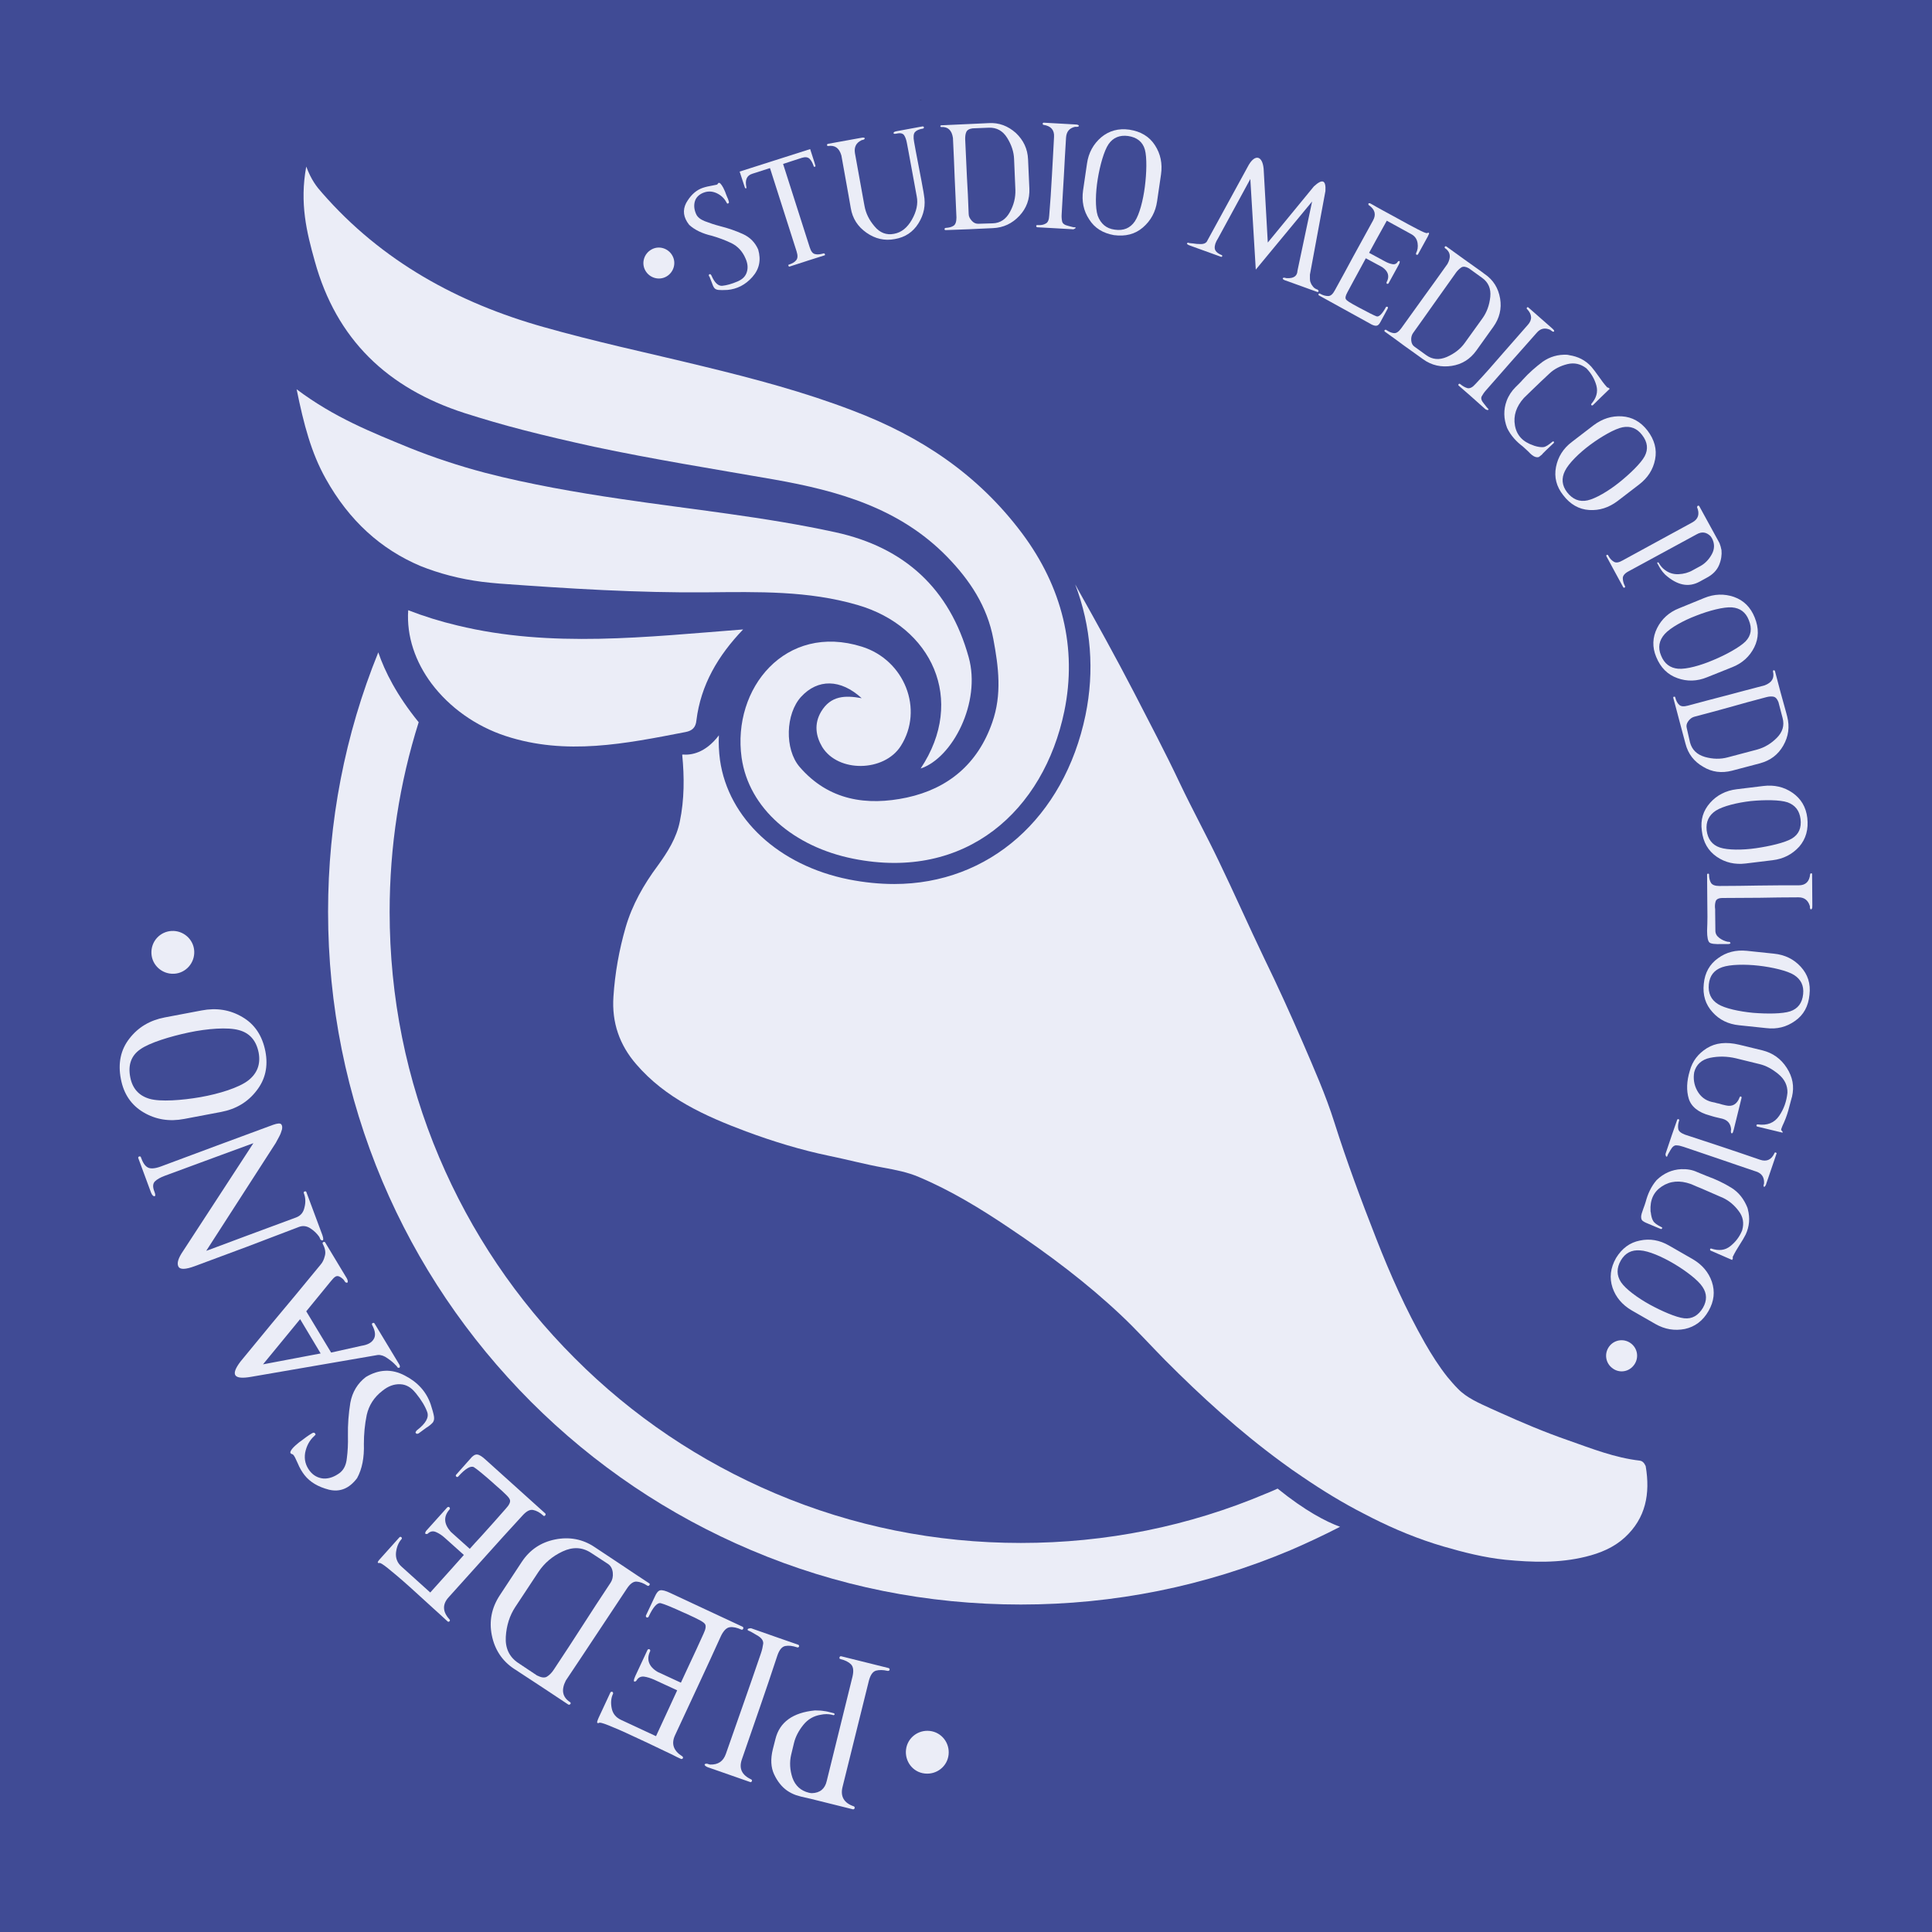 <?xml version="1.0" encoding="UTF-8"?>
<svg id="Livello_1" xmlns="http://www.w3.org/2000/svg" width="650" height="650" xmlns:xlink="http://www.w3.org/1999/xlink" version="1.1" viewBox="0 0 650 650">
  <!-- Generator: Adobe Illustrator 29.3.0, SVG Export Plug-In . SVG Version: 2.1.0 Build 146)  -->
  <defs>
    <style>
      .st0 {
        fill: none;
      }

      .st1 {
        fill: #404b95;
      }

      .st2 {
        fill: #ebedf7;
      }
    </style>
  </defs>
  <rect class="st1" x="-111.782" y="-76.852" width="962.4" height="798.9"/>
  <path d="M303.3,161.7h0v-1.5,1.5Z"/>
  <path d="M303.3,39.9v-.7.7Z"/>
  <path d="M309.3,33.7c.3,0,.6-.1.9-.1-.3.1-.6.1-.9.1Z"/>
  <path d="M311,33.6h-.2.2Z"/>
  <path class="st0" d="M182.6,520.6c-1.8-1.2-3.5-2.6-5.3-3.8-33.2-23.6-66.8-46.8-97.2-74.1-23.6-21.2-45.6-43.7-63.9-69.7-2.3-3.3-4.6-6.6-7-9.8-.3.1-.6.3-.9.4.4,1.1.6,2.3,1.1,3.4,2.6,6.1,5.1,12.2,8,18.2,21.1,44.1,46,85.8,79.1,122.1,19.2,21,40.5,38.9,67.1,49.9,1.9.8,4,1.3,6.9,2.2-.8-2.2-1.3-3.5-1.8-4.7-3.9-10.3-1.8-18,6.9-24.8,2.1-1.6,4.4-3,6.7-4.4,2.8-1.7,2.9-3.2.3-4.9Z"/>
  <path class="st0" d="M75.3,423.2c22.7,20.8,45.4,41.6,70.4,59.8,28.9,21.1,58.9,40.1,92.5,52.9,40.9,15.5,82.4,18.6,124.5,4.9,24.9-8.1,46.4-21.8,63.7-41.6,6.3-7.2,9.3-15.8,8.2-25.5-.4-3.4-1.8-4.3-5.2-3.3-18.1,5.1-36.3,9.2-55,11.2-25.3,2.7-50.5,1.9-75.4-3.6-33.4-7.4-63.3-22.4-91.9-40.7-14.5-9.3-29.8-17.3-44.9-25.5-4.4-2.4-9.4-3.9-14.3-5.4-11.2-3.5-22.5-6.5-33.7-10.3-27.1-9.1-54.1-18.5-79-32.9-10.1-5.8-19.8-12.5-29.9-18.9-.1.4-.2.7-.2.9.5,1,.9,2.1,1.5,3.1,6.2,11.9,13.9,22.8,23.3,32.2,14.8,14.5,30,28.7,45.4,42.7Z"/>
  <path class="st0" d="M243.6,448.4c34.1,16.7,69.2,29,108.5,25.2,26-2.6,51.6-6.6,76.5-14.6,75.8-24.5,135.1-71.7,183.3-134,1.4-1.9,2.6-4,3.8-5.9-.3-.2-.6-.5-.8-.7-1.3.9-2.7,1.9-4,2.8-22.9,15.9-48.9,24-75.8,29.6-33.8,7-68.1,8.5-102.5,9.2-56.2,1.1-112.5-1.1-168.6,3.8-14.5,1.3-27.4,5.7-38.6,14.8-3.2,2.6-6.3,6-7.7,9.8-5.9,15.8-4.5,31.2,6.4,44.3,5.3,6.2,12.1,12.1,19.5,15.7Z"/>
  <path class="st0" d="M331,561.7c-14.9.8-29.6-.7-44.2-3.4-25.5-4.6-49.9-12.6-73.7-22.8-8.9-3.8-17.9-5-27.1-1.3-7.4,3-9.3,7.1-6.3,14.4,5,12.1,14.2,20,25.9,24.8,10.5,4.3,21.3,8,32.2,10.9,19.1,5.1,38.7,6.7,56.8,7.3,13.3,1.1,28.2-.4,36.4-3.3,10.3-3.7,13.4-14.5,6.8-23.4-1.7-2.3-3.7-3.4-6.8-3.2Z"/>
  <g>
    <g>
      <path class="st2" d="M156.286,138.971c6.464,2.057,13.002,3.967,19.54,5.656,7.933,2.057,15.94,3.893,23.947,5.656,20.054,4.261,40.328,7.493,60.528,11.018,21.67,3.82,42.385,9.623,58.398,26.077,7.566,7.786,13.443,16.601,15.499,27.62,1.763,9.402,2.938,18.658-.367,28.061-4.848,13.957-14.838,22.257-28.722,25.269-13.443,2.865-26.297,1.028-36.067-10.284-5.142-5.95-4.775-17.923.514-23.653,5.583-6.024,13.222-6.024,20.348.514-5.583-1.028-10.431-.881-13.663,4.554-2.424,4.114-1.763,8.227.367,11.826,5.362,8.741,20.862,8.447,26.444-.294,7.86-12.341,1.249-28.942-13.075-33.423-25.71-8.08-43.707,14.03-40.475,37.316,2.424,17.189,17.703,30.044,37.536,34.011,38.051,7.639,64.128-16.307,71.033-49.583,4.407-21.302-.735-41.87-14.251-59.941-14.765-19.686-33.864-32.468-56.855-41.209-16.454-6.317-33.423-10.798-50.391-14.912-9.329-2.277-18.658-4.407-27.987-6.611-8.594-2.057-17.189-4.187-25.71-6.611-28.722-8.08-54.431-22.11-74.485-45.102-1.91-2.13-3.673-4.407-5.362-8.888-2.277,12.341.147,22.11,2.865,31.807,7.272,26.371,24.461,42.752,50.391,51.126Z"/>
      <path class="st2" d="M234.297,242.398c1.469-11.973,7.272-21.817,15.72-30.631-32.468,2.498-64.569,6.317-96.081-1.322-5.583-1.322-11.092-3.012-16.601-5.142-.588,8.815,2.424,17.409,7.86,24.681,6.024,8.007,14.838,14.324,24.902,17.63,20.348,6.685,40.401,2.571,60.528-1.322,2.351-.441,3.453-1.616,3.673-3.893Z"/>
      <path class="st2" d="M553.687,493.326s-.588-1.763-1.983-1.91c-8.374-.955-16.16-4.04-24.094-6.832-7.86-2.718-15.499-5.95-23.139-9.402-.955-.441-1.836-.808-2.791-1.249-3.967-1.836-8.227-3.599-11.239-6.758-1.249-1.249-2.424-2.644-3.526-3.967-2.791-3.526-5.215-7.346-7.493-11.312-6.391-11.239-11.68-23.065-16.381-35.112-5.069-12.928-9.917-25.93-14.104-39.152-2.938-9.329-6.905-18.217-10.725-27.105-4.114-9.476-8.374-18.878-12.928-28.207-5.215-10.872-10.064-21.89-15.279-32.688-4.187-8.741-8.888-17.336-13.075-26.151-4.848-10.284-10.21-20.421-15.426-30.558-6.097-11.753-12.488-23.286-18.952-34.819-.294-.514-.514-1.028-.808-1.469,5.362,14.104,6.538,29.015,3.453,44.001-7.199,34.525-32.468,56.782-64.348,56.782-4.922,0-10.064-.514-15.279-1.543-23.58-4.701-40.548-20.494-43.34-40.181-.367-2.791-.514-5.583-.367-8.301-4.628,6.097-9.476,6.685-12.12,6.464-.073,0-.147,0-.22.073.735,7.493.735,15.059-.808,22.478-1.102,5.509-4.114,10.284-7.419,14.838-4.701,6.317-8.594,13.149-10.798,20.715-2.204,7.639-3.599,15.426-4.114,23.359-.588,8.741,2.057,16.234,7.639,22.698,9.843,11.459,23.212,17.483,36.949,22.625,9.109,3.379,18.438,6.244,27.987,8.227,6.097,1.249,12.12,2.865,18.217,3.967,4.04.735,8.227,1.543,11.973,3.159,10.798,4.554,20.788,10.651,30.485,17.189,13.296,8.888,26.004,18.438,37.61,29.383,5.069,4.775,9.77,9.99,14.691,14.985,12.267,12.341,25.122,24.02,39.152,34.304,2.351,1.763,4.775,3.453,7.199,5.069,6.684,4.554,13.516,8.741,20.715,12.414.808.441,1.69.881,2.571,1.322,7.713,3.893,15.72,7.199,24.02,9.623,6.832,1.983,13.736,3.746,20.862,4.481,9.035.881,18.144,1.175,27.032-1.028,4.848-1.175,9.476-3.085,13.149-6.464,7.125-6.538,8.594-14.765,7.052-23.947Z"/>
      <path class="st2" d="M162.236,195.753c1.91.22,3.82.441,5.803.588,23.286,1.69,46.572,3.159,69.857,2.938,17.115-.147,34.011-.588,50.612,4.261,24.902,7.199,36.655,31.88,21.229,55.019,10.725-3.526,20.421-22.257,16.16-37.463-6.391-23.065-21.596-36.949-44.809-42.017-23.873-5.215-48.261-7.639-72.428-11.239-7.566-1.102-15.132-2.351-22.625-3.746-7.713-1.469-15.426-3.085-22.992-5.069-8.594-2.277-17.115-5.069-25.489-8.447-12.488-5.142-25.049-10.064-37.757-19.613,2.424,11.9,4.922,21.376,9.77,30.044,7.933,14.251,18.658,23.8,31.807,29.383,6.391,2.571,13.369,4.407,20.862,5.362Z"/>
    </g>
    <g>
      <path class="st2" d="M226.217,86.008c1.396,2.498.441,5.656-2.057,7.052s-5.656.441-7.052-2.057c-1.396-2.498-.441-5.656,2.057-7.052,2.571-1.469,5.73-.367,7.052,2.057Z"/>
      <path class="st2" d="M238.484,92.84v-.367c.073-.073.073-.147.22-.22.147-.073.22,0,.294,0,.073.073.147.147.22.22.073.073.073.147.147.22,1.028,2.424,2.277,3.599,3.673,3.453,1.396-.147,3.085-.588,5.142-1.469.073,0,.073-.073.147-.073,1.469-.661,2.498-1.616,2.938-3.085.441-1.396.294-2.938-.441-4.554-1.028-2.424-2.644-4.114-4.701-5.142-2.13-1.028-4.334-1.836-6.611-2.498-3.232-.735-5.803-1.983-7.639-3.673-1.983-2.498-2.277-4.922-1.028-7.346,1.322-2.351,2.938-3.967,4.922-4.848.881-.367,1.91-.661,3.159-.881,1.175-.22,1.91-.367,2.204-.441.22-.073.367-.22.441-.441.22-.294.514-.22.808.073s.588.735.955,1.396c.294.661.661,1.322.881,2.057.294.735.514,1.322.735,1.763.147.514.22.735.22.735.073.147.073.294.073.441-.073.147-.147.22-.294.294-.147.073-.294.073-.367-.073-.073-.073-.147-.22-.22-.367-.735-1.396-1.91-2.424-3.379-3.085-1.543-.661-3.012-.661-4.554,0-1.322.588-2.277,1.543-2.644,2.791-.367,1.249-.294,2.644.367,4.187.441,1.102,1.469,1.91,2.938,2.498,1.543.588,3.232,1.175,5.215,1.69,2.644.661,5.215,1.543,7.639,2.644s4.114,2.865,5.142,5.215c1.028,3.599.367,6.611-1.983,9.255s-5.142,4.04-8.374,4.334c-1.396.073-2.424.073-3.012,0-.661-.073-1.102-.294-1.396-.661s-.588-1.028-.881-1.91c-.22-.588-.514-1.249-.808-2.057-.073.147-.073.073-.147-.073Z"/>
      <path class="st2" d="M274.331,55.744c.073.147,0,.22-.073.294-.073.073-.147.073-.294.073-.073,0-.22-.073-.22-.22-.367-1.102-.808-1.91-1.396-2.498-.588-.514-1.396-.661-2.571-.294l-6.317,2.057,8.962,28.061c.441,1.396,1.028,2.13,1.836,2.277.808.22,1.69.073,2.791-.22.147-.073.294,0,.367.073s.147.22.147.367-.073.22-.22.22l-5.583,1.763-.441.147-5.656,1.836c-.147.073-.22,0-.294-.073s-.147-.22-.147-.367.073-.22.22-.22c1.102-.367,1.91-.808,2.424-1.469.514-.588.588-1.543.147-2.938l-8.962-28.061-5.95,1.91c-1.91.588-2.498,2.13-1.983,4.554v.22c0,.073-.073.147-.147.147h0c-.073,0-.147,0-.22-.073-.073-.073-.147-.147-.147-.22l-.441-1.322-1.322-4.04,23.727-7.566,1.322,4.114h0l.441,1.469Z"/>
      <path class="st2" d="M310.105,61.327l.588,3.232.147.955c.661,3.526,0,6.685-1.836,9.623s-4.481,4.701-7.933,5.289c-3.453.661-6.611-.073-9.549-2.13s-4.701-4.775-5.289-8.301l-.735-4.187h0l-2.424-13.516c-.735-2.498-2.204-3.526-4.407-3.159-.073,0-.147,0-.294-.073-.073-.073-.147-.147-.147-.22s0-.147.073-.294c.073-.073.147-.073.22-.147l10.945-1.983c.588-.147.955-.147,1.249-.073.22.073.294.147.22.294s-.22.294-.441.367c-.073.073-.22.073-.294.073-.147,0-.294.073-.441.147-1.763.881-2.424,2.277-2.13,4.261l3.012,16.675.22,1.175c.441,2.424,1.543,4.701,3.379,6.832,1.763,2.13,3.967,3.012,6.538,2.498,2.498-.441,4.481-2.057,6.024-4.775s2.13-5.362,1.616-7.86l-.22-1.175-.588-3.232-1.983-10.798-.514-2.718c-.22-1.175-.514-1.983-.955-2.644-.441-.588-1.249-.808-2.498-.514-.735.147-1.102.073-1.028-.22,0-.294.367-.441,1.028-.588l8.741-1.616c.073,0,.147,0,.294.073.073.073.147.147.147.22s0,.147-.073.294c-.073.073-.147.147-.22.147-1.322.22-2.204.588-2.718,1.175s-.588,1.69-.294,3.306l.588,3.232,1.983,10.357Z"/>
      <path class="st2" d="M341.764,44.726c2.571,2.424,3.967,5.362,4.114,8.888l.441,9.843c.147,3.526-.955,6.611-3.379,9.182-2.424,2.571-5.362,3.967-8.888,4.114-2.718.147-5.362.22-7.933.367-2.571.073-5.215.22-8.007.294-.147,0-.22-.073-.294-.147-.073-.147-.073-.22,0-.367s.147-.147.294-.22c1.175-.073,2.057-.294,2.718-.735.661-.441.955-1.396.955-2.791-.22-4.554-.367-9.035-.588-13.222-.147-4.187-.367-8.962-.588-13.516-.367-2.571-1.69-3.82-3.893-3.673-.147,0-.22,0-.22-.073-.073-.073-.073-.147-.147-.22,0-.073.073-.147.147-.22s.147-.073.22-.073c4.995-.22,9.77-.441,14.398-.661.441,0,.955-.073,1.469-.073,3.526-.22,6.538.955,9.182,3.306ZM333.978,75.137c2.571-.073,4.481-1.396,5.803-3.82,1.322-2.424,1.91-4.848,1.836-7.419l-.441-10.357c-.073-2.424-.881-4.848-2.351-7.199s-3.526-3.453-6.097-3.379l-5.509.22c-1.175.147-1.836.588-2.13,1.249s-.367,1.469-.367,2.351c.22,4.554.441,9.109.588,12.781.22,3.673.441,7.933.588,12.414,0,.808.367,1.543,1.028,2.277s1.322,1.028,2.204,1.028l4.848-.147Z"/>
      <path class="st2" d="M353.885,59.491c.22-4.187.514-8.888.735-13.443.147-2.277-1.028-3.673-3.526-4.04-.073,0-.147,0-.22-.147-.073-.073-.073-.147-.073-.22,0-.147,0-.22.147-.294.073-.073.147-.073.22-.073l10.431.588c.588,0,.955.073,1.175.22.22.147.294.22.147.367-.073.147-.294.22-.514.22h-.735c-1.91.441-2.865,1.616-3.012,3.599-.294,4.481-.514,8.962-.735,12.928-.22,3.967-.514,8.374-.735,12.781-.073.955,0,1.763.147,2.498s.808,1.249,2.13,1.543c1.249.367,1.983.514,2.13.441.22,0,.294.073.294.147s0,.147-.147.22c-.073.073-.22.147-.367.22-.147.073-.367.147-.661.073l-6.391-.367-5.362-.294c-.147,0-.22-.073-.294-.22-.073-.147-.073-.22,0-.367s.147-.147.367-.147c1.175.073,2.057-.073,2.791-.514.735-.367,1.102-1.249,1.175-2.718.367-4.334.661-8.815.881-13.002Z"/>
      <path class="st2" d="M366.446,73.815c-1.91-2.865-2.571-6.17-2.057-9.77l1.322-9.035c.514-3.599,2.13-6.538,4.775-8.815,2.644-2.204,5.803-3.085,9.476-2.571,3.82.588,6.685,2.277,8.594,5.215s2.571,6.17,2.057,9.843l-1.322,9.035c-.514,3.599-2.13,6.538-4.775,8.815s-5.877,3.085-9.77,2.571c-3.673-.661-6.464-2.351-8.301-5.289ZM375.04,77.267c2.938.441,5.215-.514,6.758-2.791,1.543-2.277,2.791-7.052,3.379-11.68.588-4.554.735-9.843,0-12.488-.735-2.571-2.644-4.114-5.656-4.554-2.791-.367-4.995.514-6.538,2.718s-2.938,7.272-3.673,11.826-.881,9.549,0,12.267c1.028,2.718,2.865,4.334,5.73,4.701Z"/>
      <path class="st2" d="M443.575,97.762c.073.073.073.147,0,.294,0,.073-.073.147-.147.147-.073.073-.147.073-.294,0l-10.357-3.746c-.588-.147-.955-.367-1.102-.514s-.147-.294,0-.441c.147-.073.294-.073.514-.073.073,0,.22.073.294.073.147.073.294.073.441.073,2.351.147,3.526-.735,3.599-2.498l4.922-23.286-18.952,22.919-1.836-30.485-10.872,19.98c-.808,1.249-1.175,2.351-1.102,3.306.073.881.808,1.69,2.277,2.277.073.073.147.073.22.147s.073.147,0,.294c0,.073-.073.147-.147.147-.073.073-.147.073-.294,0l-10.357-3.746c-.441-.147-.735-.294-.881-.441s-.22-.22-.147-.294c0-.073.147-.147.22-.22.073-.073.147-.073.22,0,.22.073.441.147.735.147.22,0,.441.073.808.073.808.147,1.69.22,2.644.22.881,0,1.543-.22,1.983-.735l14.177-25.93c1.102-1.836,2.204-2.571,3.159-2.351.955.294,1.616,1.469,1.836,3.673l1.396,24.828,15.499-18.878c2.865-2.644,4.114-2.204,3.893,1.543l-5.215,28.134v1.469c0,.441.073.881.294,1.322.147.441.441.881.808,1.322.367.441.881.735,1.543.955.073.147.147.22.22.294Z"/>
      <path class="st2" d="M455.402,86.082c2.204-3.967,4.334-7.933,6.538-11.9,1.102-1.983.661-3.746-1.396-5.142-.073-.073-.147-.073-.147-.22v-.294c0-.147.073-.147.22-.147h.294c.514.294,1.249.661,2.351,1.322,1.616.881.881.514,5.509,3.012,4.628,2.571,6.464,3.526,8.154,4.407s2.718,1.322,3.159,1.322c0,0,.073,0,.147-.073.073,0,.22-.073.294-.073.073,0,.147,0,.22.073s.073.22,0,.367c-.073.22-.22.441-.367.808l-3.306,6.024c-.073.073-.073.147-.22.147h-.294c-.073-.073-.147-.073-.147-.22v-.294c.514-.955.735-2.13.514-3.453-.22-1.322-.881-2.277-2.057-2.938l-8.301-4.554-3.746,6.758-2.204,4.04,5.436,2.938c.808.441,1.616.735,2.424.881s1.396-.147,1.836-.881c.073-.073.147-.073.22-.147.073,0,.22-.073.294,0,.073.073.147.147.073.367,0,.22-.147.514-.367.955l-3.379,6.17c-.073.073-.147.147-.22.147h-.294c-.073-.073-.147-.073-.147-.22v-.294c1.102-1.983.588-3.746-1.543-5.142l-5.436-2.938c-.661,1.175-1.249,2.351-1.91,3.526-1.469,2.718-3.012,5.509-4.334,8.007-.588,1.102-.735,1.836-.441,2.277s.955.955,4.554,2.865c.073,0,.073.073.147.073,2.865,1.543,4.775,2.498,5.583,2.791s1.91-.808,3.159-3.085c.073-.073.073-.147.22-.147h.294c.073.073.147.073.147.22v.294l-2.424,4.481c-.441.881-.881,1.322-1.396,1.396-.514.073-1.322-.147-2.351-.808l-17.042-9.402c-.073-.073-.147-.147-.147-.294s.073-.22.147-.294c.073-.073.22-.073.367,0,1.028.588,1.91.808,2.791.808.808,0,1.543-.661,2.204-1.91,2.204-3.967,4.187-7.639,6.317-11.606Z"/>
      <path class="st2" d="M504.692,100.406c.588,3.453-.22,6.685-2.277,9.549l-5.73,8.007c-2.057,2.865-4.848,4.628-8.301,5.142s-6.684-.147-9.549-2.204c-2.204-1.543-4.334-3.159-6.464-4.628-2.057-1.543-4.187-3.085-6.464-4.701-.073-.073-.147-.147-.147-.294s.073-.22.22-.294c.147-.073.22-.073.367,0,.955.661,1.836,1.028,2.644,1.102s1.616-.514,2.424-1.616c2.644-3.673,5.289-7.346,7.713-10.725s5.289-7.272,7.86-10.945c1.249-2.277,1.028-4.04-.808-5.289-.073-.073-.147-.147-.147-.22s0-.147.073-.294c.073-.073.147-.147.22-.147s.147,0,.294.073c4.04,2.938,7.933,5.73,11.68,8.374.367.294.808.588,1.175.881,2.938,1.983,4.628,4.775,5.215,8.227ZM479.863,119.505c2.057,1.469,4.334,1.69,6.905.588,2.498-1.102,4.554-2.644,6.024-4.701l6.024-8.374c1.396-1.983,2.277-4.334,2.571-7.125.294-2.791-.661-4.922-2.718-6.391l-4.481-3.232c-1.028-.588-1.836-.661-2.424-.367-.588.367-1.175.881-1.763,1.616-2.644,3.673-5.289,7.419-7.419,10.431-2.13,3.012-4.554,6.464-7.199,10.137-.441.661-.661,1.469-.588,2.424.073.955.441,1.69,1.102,2.13l3.967,2.865Z"/>
      <path class="st2" d="M505.132,119.431c2.791-3.159,5.877-6.685,8.888-10.137,1.543-1.69,1.469-3.526-.294-5.362-.073-.073-.147-.147-.073-.22,0-.073,0-.147.073-.22.073-.073.147-.147.22-.147s.147,0,.22.073l7.86,6.905c.441.367.735.661.808.881s.073.367-.073.367c-.147.073-.367,0-.514-.073-.073-.073-.147-.147-.294-.22s-.22-.147-.367-.294c-1.763-.808-3.306-.514-4.554.955-3.012,3.379-5.95,6.758-8.594,9.696-2.644,3.012-5.509,6.244-8.447,9.623-.661.735-1.102,1.396-1.469,2.057-.367.661-.147,1.469.735,2.498.808,1.028,1.249,1.616,1.396,1.69.147.147.147.22.147.294-.073.073-.147.147-.22.147s-.294,0-.441-.073c-.22-.073-.367-.147-.588-.367l-4.775-4.261-4.04-3.526c-.073-.073-.147-.22-.073-.294,0-.147.073-.22.22-.294.147-.073.22,0,.367.073.881.735,1.69,1.175,2.498,1.396.808.147,1.69-.294,2.644-1.396,3.012-3.159,5.95-6.538,8.741-9.77Z"/>
      <path class="st2" d="M518.869,152.854c-.441.367-.808.661-1.102.881-.367.147-.808.147-1.396-.073-.588-.22-1.322-.808-2.204-1.763-.588-.588-1.249-1.102-1.836-1.69-2.057-1.543-4.04-3.599-5.289-6.244-1.175-3.085-1.249-6.097-.147-9.109.661-1.763,1.69-3.306,3.012-4.628.808-.808,1.69-1.616,2.424-2.498,2.057-2.277,4.334-4.261,6.684-6.024,2.424-1.69,5.142-2.498,8.301-2.351,0,0,.147.073.367.073.147,0,.22.073.294.073,2.938.441,5.436,1.69,7.419,3.893h0c.735.881,1.543,1.91,2.351,3.085,1.028,1.469,1.983,2.791,3.012,3.893.147,0,.22,0,.367.073.073.073.147.147.294.22q.073.073.147.147c-1.91,1.836-3.82,3.673-5.656,5.509-.073.073-.147.073-.294.073-.073,0-.147-.073-.22-.073-.073-.073-.073-.147-.073-.22s.073-.147.073-.22c1.69-1.983,2.277-3.967,1.69-6.17-.588-2.13-1.69-4.04-3.232-5.656l-.147-.147c-1.91-1.469-4.04-1.983-6.391-1.396s-4.407,1.616-6.024,3.159c-1.91,1.763-3.82,3.599-5.877,5.583-.881.881-1.763,1.69-2.571,2.498l-.147.147c-2.571,2.865-3.599,5.95-3.012,9.256.588,3.306,2.644,5.509,6.17,6.685.147.073.22.073.367.147,1.175.367,2.204.514,3.012.441.808-.073,1.763-.735,3.085-1.836.073-.073.147-.073.22-.073s.147,0,.22.073.073.147.073.22-.073.147-.073.22c-.441.367-.808.808-1.249,1.175-.881.808-1.69,1.616-2.571,2.498 0.0.073-.073.147-.073.147Z"/>
      <path class="st2" d="M523.496,157.115c.661-3.379,2.424-6.244,5.362-8.447l7.272-5.583c2.938-2.204,6.097-3.232,9.549-3.012,3.453.22,6.317,1.836,8.594,4.775,2.351,3.085,3.232,6.317,2.571,9.696-.661,3.453-2.498,6.244-5.362,8.447l-7.272,5.583c-2.938,2.204-6.097,3.232-9.549,3.012-3.453-.22-6.391-1.91-8.741-4.995-2.277-2.865-3.085-6.024-2.424-9.476ZM527.243,165.636c1.836,2.351,4.114,3.306,6.832,2.718s6.978-3.085,10.578-5.95c3.599-2.865,7.419-6.538,8.668-8.888,1.249-2.351,1.028-4.775-.881-7.199-1.69-2.204-3.893-3.085-6.538-2.571-2.644.514-7.199,3.159-10.872,5.877s-7.272,6.244-8.521,8.815c-1.249,2.498-1.028,4.922.735,7.199Z"/>
      <path class="st2" d="M571.023,170.41c0-.073.073-.147.147-.22.073-.073.22-.073.294-.073.073,0,.147.073.22.147l5.069,9.256c.147.294.294.588.441.808.514.955.955,1.69,1.322,2.424.294.735.514,1.543.661,2.351.147,1.543-.073,3.232-.808,4.995-.735,1.763-2.13,3.232-4.261,4.334l-2.277,1.249c-3.746,2.057-7.566,1.249-11.606-2.351-.661-.661-1.102-1.249-1.396-1.69s-.661-1.028-1.028-1.763c-.073-.147-.147-.294-.22-.367-.073-.147,0-.22.073-.294.073,0,.147-.073.22,0,.073,0,.073.073.147.073l.22.367c.441.735,1.028,1.469,1.836,2.057,1.322,1.028,2.865,1.543,4.628,1.469,1.763-.073,3.379-.514,4.775-1.322l2.571-1.396c1.616-.881,2.938-2.277,3.893-4.04s.955-3.599,0-5.362c-.147-.22-.294-.441-.441-.661-1.396-1.396-2.938-1.616-4.628-.661l-22.992,12.488c-1.249.661-1.91,1.469-1.91,2.277s.22,1.763.735,2.718c.073.147.073.294,0,.367s-.22.147-.294.147c-.147,0-.22-.073-.294-.147-1.983-3.673-3.893-7.125-5.656-10.431-.073-.147-.073-.22,0-.367.073-.073.147-.147.294-.147s.22.073.294.22c.514,1.028,1.175,1.69,1.91,2.13.735.441,1.69.294,2.938-.441l23.433-12.781c2.057-1.102,2.571-2.865,1.616-5.142,0,0,0-.073.073-.22Z"/>
      <path class="st2" d="M557.507,211.326c1.543-3.085,4.04-5.362,7.419-6.685l8.447-3.453c3.379-1.396,6.758-1.469,9.99-.367,3.306,1.175,5.583,3.453,6.978,6.905,1.469,3.599,1.396,6.978-.147,10.064-1.543,3.085-4.04,5.362-7.419,6.685l-8.447,3.379c-3.379,1.396-6.758,1.469-9.99.294-3.306-1.175-5.656-3.526-7.125-7.125-1.396-3.306-1.249-6.611.294-9.696ZM558.829,220.508c1.102,2.791,3.085,4.261,5.803,4.481,2.791.22,7.566-1.102,11.826-2.938,4.261-1.763,8.888-4.334,10.798-6.244,1.91-1.983,2.277-4.334,1.102-7.199-1.028-2.644-2.938-4.04-5.656-4.261s-7.786,1.102-12.047,2.791c-4.261,1.616-8.668,4.04-10.578,6.17-1.91,2.13-2.351,4.554-1.249,7.199Z"/>
      <path class="st2" d="M599.965,250.845c-1.763,3.085-4.334,4.995-7.786,5.95l-9.476,2.498c-3.453.881-6.684.514-9.696-1.322-3.085-1.763-5.069-4.334-5.95-7.786-.661-2.571-1.396-5.215-2.057-7.713-.661-2.498-1.322-5.069-2.057-7.713,0-.147,0-.22.073-.294s.22-.073.367-.073.22.073.22.22c.294,1.102.735,1.983,1.322,2.498.588.588,1.543.661,2.938.294,4.407-1.175,8.741-2.351,12.781-3.379,4.04-1.102,8.668-2.277,13.075-3.453,2.424-.955,3.306-2.424,2.791-4.628v-.294c.073-.073.147-.147.22-.147s.147,0,.294.073c.073.073.147.147.147.22,1.249,4.848,2.498,9.476,3.746,13.883.147.441.22.955.367,1.396.881,3.453.441,6.685-1.322,9.77ZM568.599,249.817c.661,2.424,2.277,4.04,4.995,4.848,2.644.735,5.215.808,7.639.147l9.99-2.644c2.351-.661,4.554-1.91,6.538-3.893,1.983-1.983,2.644-4.187,1.983-6.685l-1.396-5.362c-.441-1.102-.955-1.69-1.69-1.836-.661-.147-1.469-.073-2.351.147-4.407,1.175-8.815,2.351-12.341,3.379-3.526.955-7.639,2.13-11.973,3.232-.735.22-1.396.661-1.983,1.469s-.735,1.543-.514,2.351l1.102,4.848Z"/>
      <path class="st2" d="M575.357,270.091c2.277-2.571,5.289-4.114,8.888-4.554l9.035-1.102c3.599-.441,6.905.294,9.77,2.277,2.865,1.983,4.554,4.775,4.995,8.447.441,3.82-.441,7.052-2.718,9.696-2.351,2.571-5.289,4.114-8.962,4.554l-9.035,1.102c-3.599.441-6.905-.294-9.77-2.277-2.865-1.983-4.554-4.848-4.995-8.741-.514-3.673.441-6.758,2.791-9.402ZM574.182,279.347c.367,2.938,1.836,4.922,4.481,5.803,2.644.881,7.566.881,12.12.22,4.554-.661,9.696-1.836,12.047-3.232s3.306-3.599,2.938-6.611c-.367-2.791-1.763-4.628-4.334-5.583-2.571-.881-7.786-.881-12.341-.441-4.554.514-9.402,1.69-11.826,3.232-2.351,1.543-3.379,3.746-3.085,6.611Z"/>
      <path class="st2" d="M574.402,303.734c0-3.085-.073-6.244-.073-9.476,0-.147.073-.22.147-.294.147-.073.22-.073.367,0s.147.147.147.294c0,1.102.22,2.057.661,2.791.441.661,1.322,1.028,2.791,1.028,4.554,0,9.035-.073,13.222-.147s9.035-.073,13.516-.073c2.277,0,3.599-1.249,3.82-3.746,0-.073.073-.147.147-.22.073-.073.147-.073.22-.073s.147,0,.22.073.073.147.073.22l.073,10.431c0,.588,0,.955-.147,1.175-.147.22-.22.294-.367.22s-.22-.22-.294-.514v-.294c0-.147,0-.294-.073-.441-.588-1.836-1.836-2.791-3.746-2.791-4.481,0-9.182.073-13.075.147-3.82,0-8.154.073-12.488.073-1.396,0-2.13.441-2.351,1.175s-.294,1.69-.147,2.644v.881l.073,6.317c0,.955.441,1.763,1.322,2.424s1.763,1.028,2.644,1.249c.294.073.514.073.735.073.073,0,.147.073.22.147s.147.147.147.294c0,.073-.073.147-.294.22-.147.073-.514.073-1.028.073h-1.616c-2.204.073-3.599-.073-4.114-.514-.514-.441-.808-1.763-.808-3.967.147-3.159.147-6.317.073-9.402Z"/>
      <path class="st2" d="M578.001,322.392c2.791-2.057,6.024-2.865,9.696-2.498l9.109.955c3.673.367,6.684,1.836,9.035,4.407s3.379,5.656,2.938,9.402c-.367,3.893-1.983,6.832-4.848,8.815-2.865,2.057-6.097,2.865-9.696,2.424l-9.109-.955c-3.673-.367-6.684-1.836-8.962-4.407-2.351-2.571-3.379-5.73-2.938-9.623.367-3.673,1.983-6.538,4.775-8.521ZM574.916,331.134c-.294,3.012.735,5.215,3.085,6.685s7.199,2.498,11.826,2.938c4.628.367,9.843.367,12.488-.514,2.571-.881,4.04-2.791,4.334-5.803.294-2.791-.735-4.922-3.012-6.391s-7.419-2.644-11.973-3.159c-4.554-.514-9.549-.441-12.267.514-2.718.955-4.187,2.865-4.481,5.73Z"/>
      <path class="st2" d="M568.158,369.625c-.808-2.718-.735-5.803.367-9.402.881-3.232,2.791-5.73,5.73-7.566s6.538-2.204,10.872-1.175l7.86,1.91c3.453.881,6.17,2.791,8.154,5.877,1.983,3.085,2.571,6.244,1.763,9.696,0,.073,0,.147-.073.22-.294,1.102-.661,2.571-1.175,4.407-.514,1.836-1.175,3.526-1.983,5.215-.147.441-.294.735-.367.955s-.073.367,0,.514c.073.073.073.147.22.22.073.073.147.147.147.22.073.073.073.22.073.367-2.644-.661-5.436-1.322-8.521-2.057-.147,0-.22-.073-.22-.147-.073-.073-.073-.147-.073-.294,0-.073.073-.147.147-.22.073-.073.147-.073.294-.073,3.232.441,5.583-.514,7.199-2.865,1.616-2.351,2.498-4.922,2.791-7.786.073-2.424-.955-4.554-3.012-6.244-2.13-1.763-4.187-2.865-6.317-3.379l-8.08-1.983c-2.865-.661-5.73-.735-8.594-.147s-4.701,2.277-5.362,4.848c-.367,2.13-.073,4.261,1.028,6.244s2.718,3.232,4.848,3.746c.808.147,1.396.294,1.836.441.441.073.735.147.955.22.22.073.514.147.735.22.294.073.735.147,1.249.294,2.204.514,3.746-.367,4.628-2.718,0-.073.073-.147.147-.22.073-.073.147-.073.22-.073s.22.073.22.147c.073.073.073.147.073.294l-2.644,10.725c-.147.588-.294.955-.367,1.102-.147.147-.294.22-.441.073-.073-.073-.147-.294-.147-.514v-.294c0-.147.073-.294.073-.441-.147-1.91-1.102-3.085-2.938-3.599-.367-.073-.661-.147-.955-.22-.514-.147-1.028-.22-1.543-.367-.514-.147-1.102-.294-1.763-.514-3.893-1.028-6.244-3.012-7.052-5.656Z"/>
      <path class="st2" d="M579.397,385.859c4.04,1.322,8.447,2.865,12.781,4.334,2.204.735,3.82,0,4.848-2.277,0-.073.073-.147.147-.147.073-.073.147-.073.294,0s.147.073.22.147.073.147,0,.22l-3.379,9.917c-.147.588-.367.955-.514,1.102s-.294.22-.367.073c-.073-.073-.147-.294-.073-.514,0-.073.073-.22.073-.294.073-.147.073-.294.073-.441.073-1.91-.808-3.232-2.644-3.82-4.261-1.469-8.521-2.865-12.267-4.187-3.746-1.249-7.933-2.718-12.12-4.114-.881-.294-1.69-.514-2.424-.514-.735-.073-1.396.441-2.057,1.616-.661,1.102-1.028,1.763-1.028,1.983-.073.147-.147.22-.22.22s-.147-.073-.22-.147-.073-.22-.147-.441c-.073-.22,0-.441.073-.661l2.057-6.097,1.763-5.069c.073-.147.147-.22.22-.22.147,0,.22,0,.367.073.073.073.147.22.073.367-.367,1.102-.441,2.057-.294,2.865.147.808.955,1.396,2.277,1.91,4.261,1.396,8.521,2.791,12.488,4.114Z"/>
      <path class="st2" d="M553.834,411.422c-.514-.22-.881-.441-1.249-.735-.294-.294-.441-.661-.441-1.322,0-.588.294-1.543.735-2.718.294-.808.588-1.543.808-2.351.661-2.498,1.763-5.069,3.673-7.272,2.351-2.277,5.142-3.526,8.301-3.673,1.91-.073,3.746.22,5.436,1.028,1.102.441,2.13.881,3.232,1.322,2.865,1.028,5.656,2.351,8.154,3.893,2.498,1.543,4.261,3.82,5.436,6.758,0,0,0,.147.073.294s.073.22.073.294c.735,2.865.514,5.656-.735,8.374h0c-.514,1.028-1.175,2.13-1.983,3.379-.955,1.469-1.763,2.865-2.424,4.261.073.147.073.22.073.367s-.073.22-.147.367c0,.073-.073.147-.073.22-2.424-1.028-4.848-2.13-7.272-3.159-.073-.073-.147-.147-.147-.22-.073-.073,0-.147,0-.294,0-.073.073-.147.147-.147.073-.073.147,0,.294,0,2.498.808,4.554.588,6.317-.808s3.085-3.085,3.967-5.215l.073-.22c.661-2.351.294-4.481-1.175-6.391-1.469-1.983-3.232-3.453-5.215-4.407-2.351-1.028-4.848-2.13-7.419-3.232-1.175-.441-2.277-.955-3.306-1.396l-.22-.073c-3.673-1.322-6.905-1.028-9.696.808s-4.04,4.554-3.82,8.301c0,.147,0,.22.073.367.147,1.249.367,2.204.808,2.938.367.661,1.322,1.396,2.865,2.13.073,0,.147.073.147.147.073.073.073.147,0,.22s-.073.147-.22.22c-.073.073-.147,0-.22,0-.514-.22-1.028-.441-1.616-.661-1.102-.441-2.204-.955-3.306-1.396.147.073.073,0,0,0Z"/>
      <path class="st2" d="M551.704,417.372c3.379-.735,6.684-.147,9.843,1.69l7.933,4.554c3.159,1.836,5.362,4.407,6.464,7.639,1.102,3.306.735,6.538-1.102,9.77-1.91,3.379-4.628,5.362-8.007,6.097-3.453.661-6.684.147-9.917-1.69l-7.933-4.554c-3.159-1.836-5.362-4.407-6.464-7.639-1.102-3.306-.735-6.611,1.175-9.99,1.983-3.232,4.628-5.215,8.007-5.877ZM545.313,424.056c-1.469,2.571-1.469,4.995.073,7.346,1.543,2.277,5.509,5.215,9.623,7.493,4.04,2.204,8.888,4.334,11.606,4.628,2.718.294,4.775-.955,6.317-3.526,1.396-2.424,1.396-4.775-.147-7.052-1.469-2.277-5.656-5.436-9.623-7.786-3.967-2.351-8.521-4.334-11.386-4.481-2.865-.221-4.995.881-6.464,3.379Z"/>
      <path class="st2" d="M542.522,460.344c-2.351-1.69-2.865-4.922-1.175-7.272,1.69-2.351,4.922-2.865,7.272-1.175,2.351,1.69,2.865,4.922,1.175,7.272-1.763,2.498-5.069,2.865-7.272,1.175Z"/>
    </g>
    <path class="st2" d="M426.093,502.435c-26.151,11.092-53.991,16.675-82.639,16.675s-56.488-5.583-82.639-16.675c-25.269-10.725-48.041-26.004-67.507-45.543-19.54-19.54-34.819-42.238-45.543-67.507-11.092-26.151-16.675-53.991-16.675-82.639,0-21.89,3.306-43.266,9.77-63.76-7.346-9.035-11.386-17.042-13.589-23.506-11.239,27.693-16.895,57.076-16.895,87.267,0,31.439,6.17,61.998,18.291,90.719,11.753,27.767,28.575,52.669,49.951,74.118,21.376,21.376,46.351,38.197,74.118,49.951,28.722,12.194,59.28,18.291,90.719,18.291s61.998-6.17,90.719-18.291c5.656-2.424,11.239-5.069,16.675-7.86-4.775-1.763-11.753-5.362-21.009-12.855-1.249.588-2.498,1.102-3.746,1.616Z"/>
    <g>
      <path class="st2" d="M304.816,588.673c.441-3.967,4.04-6.758,8.007-6.317s6.758,4.04,6.317,8.007-4.04,6.758-8.007,6.317c-4.114-.441-6.758-4.187-6.317-8.007Z"/>
      <path class="st2" d="M287.48,607.919c.073.147.073.22.073.367-.073.147-.073.22-.22.367-.147.073-.22.073-.367.073l-14.177-3.526c-.441-.073-.881-.22-1.249-.294-1.469-.294-2.644-.588-3.746-.955-1.028-.367-2.057-.881-3.012-1.543-1.763-1.249-3.232-3.085-4.334-5.436s-1.249-5.142-.441-8.447l.881-3.453c1.396-5.656,5.803-8.888,13.296-9.623,1.322,0,2.351.073,3.085.22.735.073,1.616.294,2.718.588.22.073.367.073.588.147.147.073.22.22.22.367,0,.073-.073.147-.147.22-.073,0-.147,0-.22.073l-.514-.147c-1.175-.294-2.498-.294-3.82,0-2.277.367-4.261,1.469-5.803,3.379s-2.644,3.967-3.159,6.097l-.955,3.967c-.588,2.498-.441,5.142.441,7.786.955,2.644,2.791,4.334,5.509,4.995.367.073.661.147,1.028.147,2.718-.073,4.407-1.469,4.995-4.114l8.668-35.112c.441-1.91.294-3.306-.514-4.114s-1.983-1.396-3.526-1.763c-.22-.073-.367-.147-.367-.367,0-.147.073-.367.147-.441.073-.147.22-.147.441-.147,5.583,1.396,10.872,2.718,15.94,3.967.22.073.294.147.367.367,0,.147,0,.294-.147.441-.073.147-.22.147-.514.147-1.543-.367-2.865-.367-3.967-.073-1.102.367-1.836,1.469-2.351,3.379l-8.888,35.847c-.735,3.085.514,5.289,3.746,6.391.073,0,.22.073.294.22Z"/>
      <path class="st2" d="M255.673,574.349c-1.91,5.509-4.04,11.68-6.097,17.63-1.028,3.012,0,5.215,3.159,6.684.147.073.22.147.22.22.073.147.073.22,0,.367s-.147.22-.22.294c-.073.073-.22.073-.367,0l-13.663-4.775c-.808-.22-1.249-.514-1.469-.735s-.22-.441-.073-.514c.147-.147.441-.147.735-.147.147.073.294.073.441.147.22.073.367.073.588.147,2.718.073,4.407-1.102,5.289-3.599,2.057-5.877,4.114-11.753,5.95-16.968s3.82-10.945,5.803-16.748c.441-1.249.661-2.351.808-3.379.073-1.028-.588-1.983-2.204-2.865-1.543-.955-2.424-1.396-2.718-1.469-.22-.147-.367-.22-.367-.367.073-.147.147-.22.22-.294.147-.073.367-.147.588-.147.294-.073.588,0,.881.147l8.374,2.938,6.978,2.424c.147.073.294.147.294.367.073.22,0,.294-.147.441-.147.147-.294.147-.514.073-1.543-.514-2.791-.661-3.967-.441-1.102.22-1.983,1.249-2.644,3.159-1.983,6.024-3.967,11.9-5.877,17.409Z"/>
      <path class="st2" d="M235.032,566.783c-2.644,5.656-5.289,11.312-7.933,17.042-1.322,2.865-.514,5.215,2.424,7.052.147.073.22.147.22.294.073.147.073.22,0,.367s-.147.22-.294.22c-.147.073-.22.073-.367,0-.661-.294-1.763-.808-3.306-1.616-2.277-1.102-1.322-.588-7.86-3.746-6.611-3.085-9.256-4.334-11.68-5.289-2.351-1.028-3.893-1.543-4.481-1.543-.073,0-.147,0-.147.073-.147.073-.294.073-.367.073-.147,0-.22,0-.294-.073-.073-.073-.073-.294,0-.514.073-.294.22-.661.441-1.175l3.967-8.521c.073-.147.147-.22.294-.22.147-.073.22-.073.367,0s.22.147.22.294c.073.147.073.22,0,.367-.661,1.396-.808,3.012-.441,4.848s1.396,3.085,3.085,3.893l11.826,5.509,4.481-9.696,2.644-5.73-7.786-3.599c-1.175-.514-2.351-.881-3.453-1.028-1.102-.073-1.91.367-2.498,1.396-.073.073-.147.147-.294.22s-.294.073-.367.073c-.147-.073-.22-.22-.147-.514,0-.294.22-.735.441-1.322l4.114-8.815c.073-.147.147-.22.294-.22.147-.073.22-.073.367,0s.22.147.22.294c.073.147.073.22,0,.367-1.322,2.791-.441,5.215,2.571,6.978l7.786,3.599c.735-1.616,1.543-3.306,2.351-5.069,1.836-3.893,3.673-7.86,5.289-11.459.735-1.543.881-2.644.441-3.232-.441-.588-1.396-1.249-6.611-3.599-.073-.073-.147-.073-.22-.073-4.114-1.91-6.832-3.012-8.007-3.306s-2.571,1.249-4.114,4.554c-.073.147-.147.22-.294.22-.147.073-.22.073-.367,0s-.22-.147-.22-.294c-.073-.147-.073-.22,0-.367l3.012-6.391c.514-1.175,1.102-1.91,1.763-2.057.735-.147,1.836.147,3.379.881l24.388,11.386c.147.073.22.22.22.441s-.073.294-.22.441c-.147.147-.294.147-.441.073-1.469-.661-2.718-.955-3.893-.808-1.102.147-2.057,1.102-2.938,2.865-2.498,5.509-4.922,10.798-7.566,16.454Z"/>
      <path class="st2" d="M165.468,550.182c-.955-4.775-.073-9.182,2.571-13.296l7.493-11.386c2.718-4.114,6.464-6.611,11.239-7.566,4.775-.955,9.256-.147,13.296,2.571,3.085,2.057,6.17,4.114,9.182,6.097,2.938,1.983,6.024,4.04,9.182,6.097.147.073.22.22.147.441-.073.147-.147.294-.294.367s-.294.073-.441,0c-1.322-.881-2.571-1.322-3.673-1.396-1.102-.073-2.204.735-3.306,2.424-3.453,5.215-6.905,10.431-10.137,15.279-3.159,4.848-6.905,10.357-10.357,15.573-1.616,3.159-1.175,5.583,1.396,7.272.147.073.22.147.22.294s0,.22-.073.367c-.073.073-.22.147-.367.22-.147,0-.22,0-.367-.073-5.73-3.82-11.312-7.493-16.601-10.945-.514-.367-1.102-.735-1.69-1.102-3.967-2.644-6.464-6.464-7.419-11.239ZM198.818,522.415c-2.938-1.91-6.097-2.057-9.549-.441s-6.097,3.893-8.08,6.832l-7.86,11.9c-1.836,2.791-2.938,6.17-3.159,9.99-.22,3.82,1.175,6.758,4.114,8.741l6.391,4.261c1.469.735,2.571.881,3.379.367s1.616-1.322,2.277-2.351c3.453-5.215,6.978-10.578,9.696-14.838s5.95-9.182,9.402-14.398c.588-.881.881-2.057.735-3.379s-.661-2.277-1.616-2.938l-5.73-3.746Z"/>
      <path class="st2" d="M163.485,523.443c-4.187,4.628-8.374,9.329-12.561,13.957-2.13,2.351-2.057,4.848.294,7.419.073.073.147.22.147.294,0,.147,0,.22-.147.367-.073.073-.22.147-.294.147-.147,0-.22,0-.367-.147-.588-.514-1.469-1.322-2.718-2.498-1.836-1.69-1.102-.955-6.464-5.877s-7.639-6.832-9.623-8.447c-1.983-1.69-3.232-2.571-3.82-2.791h-.588c-.147,0-.22-.073-.22-.147-.073-.073,0-.294.147-.514s.441-.588.808-.955l6.317-7.052c.073-.073.22-.147.294-.147.147,0,.22,0,.367.147.073.073.147.22.147.294,0,.147,0,.22-.147.367-1.028,1.175-1.616,2.644-1.836,4.554-.147,1.836.441,3.379,1.836,4.628l9.696,8.741,7.125-7.933,4.187-4.701-6.391-5.73c-.955-.881-1.983-1.543-3.012-1.983-1.028-.441-1.983-.22-2.791.588-.073.073-.22.073-.367.073s-.294,0-.367-.073-.147-.294,0-.514c.073-.294.367-.661.808-1.102l6.538-7.272c.147-.073.22-.147.367-.147s.22,0,.367.147c.073.073.147.22.147.367s0,.22-.147.367c-2.057,2.351-1.91,4.848.441,7.493l6.391,5.73c1.175-1.322,2.424-2.718,3.746-4.114,2.865-3.159,5.803-6.464,8.374-9.402,1.175-1.249,1.616-2.277,1.396-2.938-.22-.735-.955-1.616-5.289-5.362-.073-.073-.147-.147-.147-.147-3.379-3.012-5.656-4.848-6.685-5.509-1.028-.588-2.865.441-5.289,3.159-.073.073-.22.147-.294.147-.147,0-.22,0-.367-.147-.073-.073-.147-.22-.147-.294,0-.147,0-.22.147-.367l4.701-5.289c.808-1.028,1.616-1.543,2.351-1.469s1.69.661,2.938,1.836l19.98,17.997c.073.147.147.294.073.441-.073.147-.147.294-.294.367s-.294.073-.441-.073c-1.175-1.102-2.351-1.69-3.453-1.91s-2.277.441-3.599,1.91c-4.187,4.554-8.08,8.815-12.267,13.516Z"/>
      <path class="st2" d="M140.713,482.308c-.147.073-.294.073-.441.073s-.294-.073-.367-.22-.147-.294-.073-.367c.073-.147.147-.294.22-.367.147-.147.22-.22.294-.294,2.938-2.277,4.04-4.261,3.379-6.097s-1.91-3.967-3.82-6.317q-.073-.073-.147-.147c-1.396-1.763-3.085-2.791-5.142-2.865-1.983-.073-3.967.588-5.95,2.204-2.865,2.204-4.554,4.922-5.289,8.154-.661,3.232-.955,6.464-.955,9.696.147,4.628-.588,8.447-2.277,11.533-2.644,3.526-5.803,4.775-9.476,3.893-3.673-.955-6.391-2.571-8.227-4.922-.808-1.028-1.616-2.351-2.277-3.967-.661-1.543-1.175-2.498-1.396-2.718-.22-.294-.441-.367-.735-.441-.441-.22-.441-.588-.147-1.102s.808-1.102,1.543-1.763,1.543-1.322,2.424-1.91c.881-.661,1.543-1.175,2.13-1.543.661-.441.955-.588.955-.588.22-.147.367-.22.588-.22s.367.073.514.294c.147.22.147.367.073.441-.147.147-.294.294-.441.441-1.616,1.469-2.571,3.379-3.012,5.583-.367,2.277.147,4.261,1.543,6.097,1.249,1.616,2.865,2.424,4.701,2.571,1.836.073,3.673-.588,5.509-1.983,1.249-1.028,2.057-2.571,2.277-4.848.294-2.204.441-4.775.367-7.566-.073-3.746.22-7.493.808-11.092.661-3.599,2.424-6.538,5.215-8.668,4.407-2.644,8.741-2.791,13.075-.514,4.334,2.204,7.272,5.436,8.741,9.696.588,1.763.955,3.159,1.102,4.04s0,1.543-.367,2.057c-.441.514-1.175,1.175-2.277,1.836-.661.514-1.469,1.102-2.498,1.836.147-.073,0,0-.147.073Z"/>
      <path class="st2" d="M103.03,441.172l8.374,13.883,10.21-2.277c1.91-.294,3.306-.955,4.04-2.13.808-1.175.661-2.791-.441-4.848-.073-.147-.073-.22-.073-.367s.073-.22.22-.294c.147-.073.22-.073.367-.073s.22.147.294.22l7.933,13.149c.367.588.588.955.588,1.249,0,.881-.808.367-.808.367-.147-.294-.367-.588-.661-.808-.661-.735-1.543-1.469-2.718-2.277-1.102-.808-2.204-1.175-3.232-1.102l-42.605,7.346c-5.877,1.028-7.052-.588-3.599-5.142,3.526-4.261,7.052-8.594,10.578-12.855,5.509-6.538,10.945-13.149,16.381-19.76.588-.661,1.102-1.616,1.396-2.865.367-1.175.147-2.571-.661-4.04-.073-.147-.073-.22-.073-.367s.073-.22.22-.294c.147-.073.22-.073.367-.073s.22.073.294.22l6.905,11.459c.441.661.661,1.175.661,1.543.073.367-.073.514-.294.514s-.441-.073-.661-.367c-.073-.073-.147-.22-.22-.367-.147-.22-.294-.367-.441-.514-.881-.808-1.69-1.175-2.351-.881-.661.294-1.102.955-1.763,1.69l-8.227,10.064ZM100.973,443.816l-12.488,15.206,19.393-3.673-6.905-11.533Z"/>
      <path class="st2" d="M82.756,419.576l-17.189,6.391c-3.159,1.175-5.069,1.249-5.583.073-.514-1.102,0-2.791,1.616-5.142l23.653-36.288-11.018,4.04-18.732,6.905c-1.543.588-2.644,1.175-3.379,1.91s-.808,1.91-.147,3.526c.367.955.367,1.469-.073,1.469-.367,0-.735-.367-1.102-1.249l-4.261-11.533c-.073-.147-.073-.22,0-.367s.147-.22.294-.22c.147-.073.22-.073.367,0s.22.147.22.294c.588,1.69,1.322,2.865,2.277,3.379.881.514,2.424.441,4.554-.367l18.732-6.978c6.097-2.277,12.341-4.554,18.878-6.978,1.469-.514,2.351-.588,2.718-.22s.441.955.294,1.763c-.22.808-.514,1.616-.955,2.424-.441.808-.808,1.469-1.028,1.91,0,.073-.073.073-.073.147l-23.433,36.361,1.028-.367,12.194-4.554h0l17.042-6.317c1.543-.588,2.424-1.69,2.791-3.379.441-1.69.367-3.306-.22-4.775-.073-.147-.073-.22,0-.367s.147-.22.294-.22c.147-.073.294-.073.367,0,.147.073.22.147.22.294l5.362,14.398c.22.588.294,1.102.294,1.322,0,.294-.073.441-.22.441-.147.073-.294,0-.441-.073s-.22-.147-.294-.22c-.073-.294-.294-.661-.441-.955-.735-1.028-1.69-1.983-2.938-2.791s-2.498-.955-3.746-.514l-17.923,6.832Z"/>
      <path class="st2" d="M86.282,366.981c-2.938,3.82-6.905,6.17-11.9,7.125l-12.414,2.351c-4.995.955-9.549.22-13.663-2.204s-6.685-6.17-7.639-11.239c-1.028-5.289-.073-9.843,2.865-13.589,2.938-3.82,6.905-6.17,11.9-7.125l12.414-2.351c4.995-.955,9.549-.22,13.663,2.204,4.187,2.424,6.758,6.317,7.786,11.606.955,4.995,0,9.402-3.012,13.222ZM87.016,354.126c-.808-4.04-3.012-6.611-6.685-7.566-3.673-1.028-10.578-.514-16.822.808-6.244,1.322-13.222,3.453-16.307,5.656-3.085,2.13-4.187,5.289-3.379,9.402.735,3.82,2.938,6.244,6.538,7.272s10.798.514,17.115-.588c6.244-1.102,12.855-3.159,16.014-5.583,3.012-2.351,4.261-5.436,3.526-9.402Z"/>
      <path class="st2" d="M57.707,313.21c3.967-.22,7.419,2.791,7.639,6.758.22,3.967-2.791,7.419-6.758,7.639-3.967.22-7.419-2.791-7.639-6.758-.22-4.187,2.938-7.419,6.758-7.639Z"/>
    </g>
  </g>
</svg>